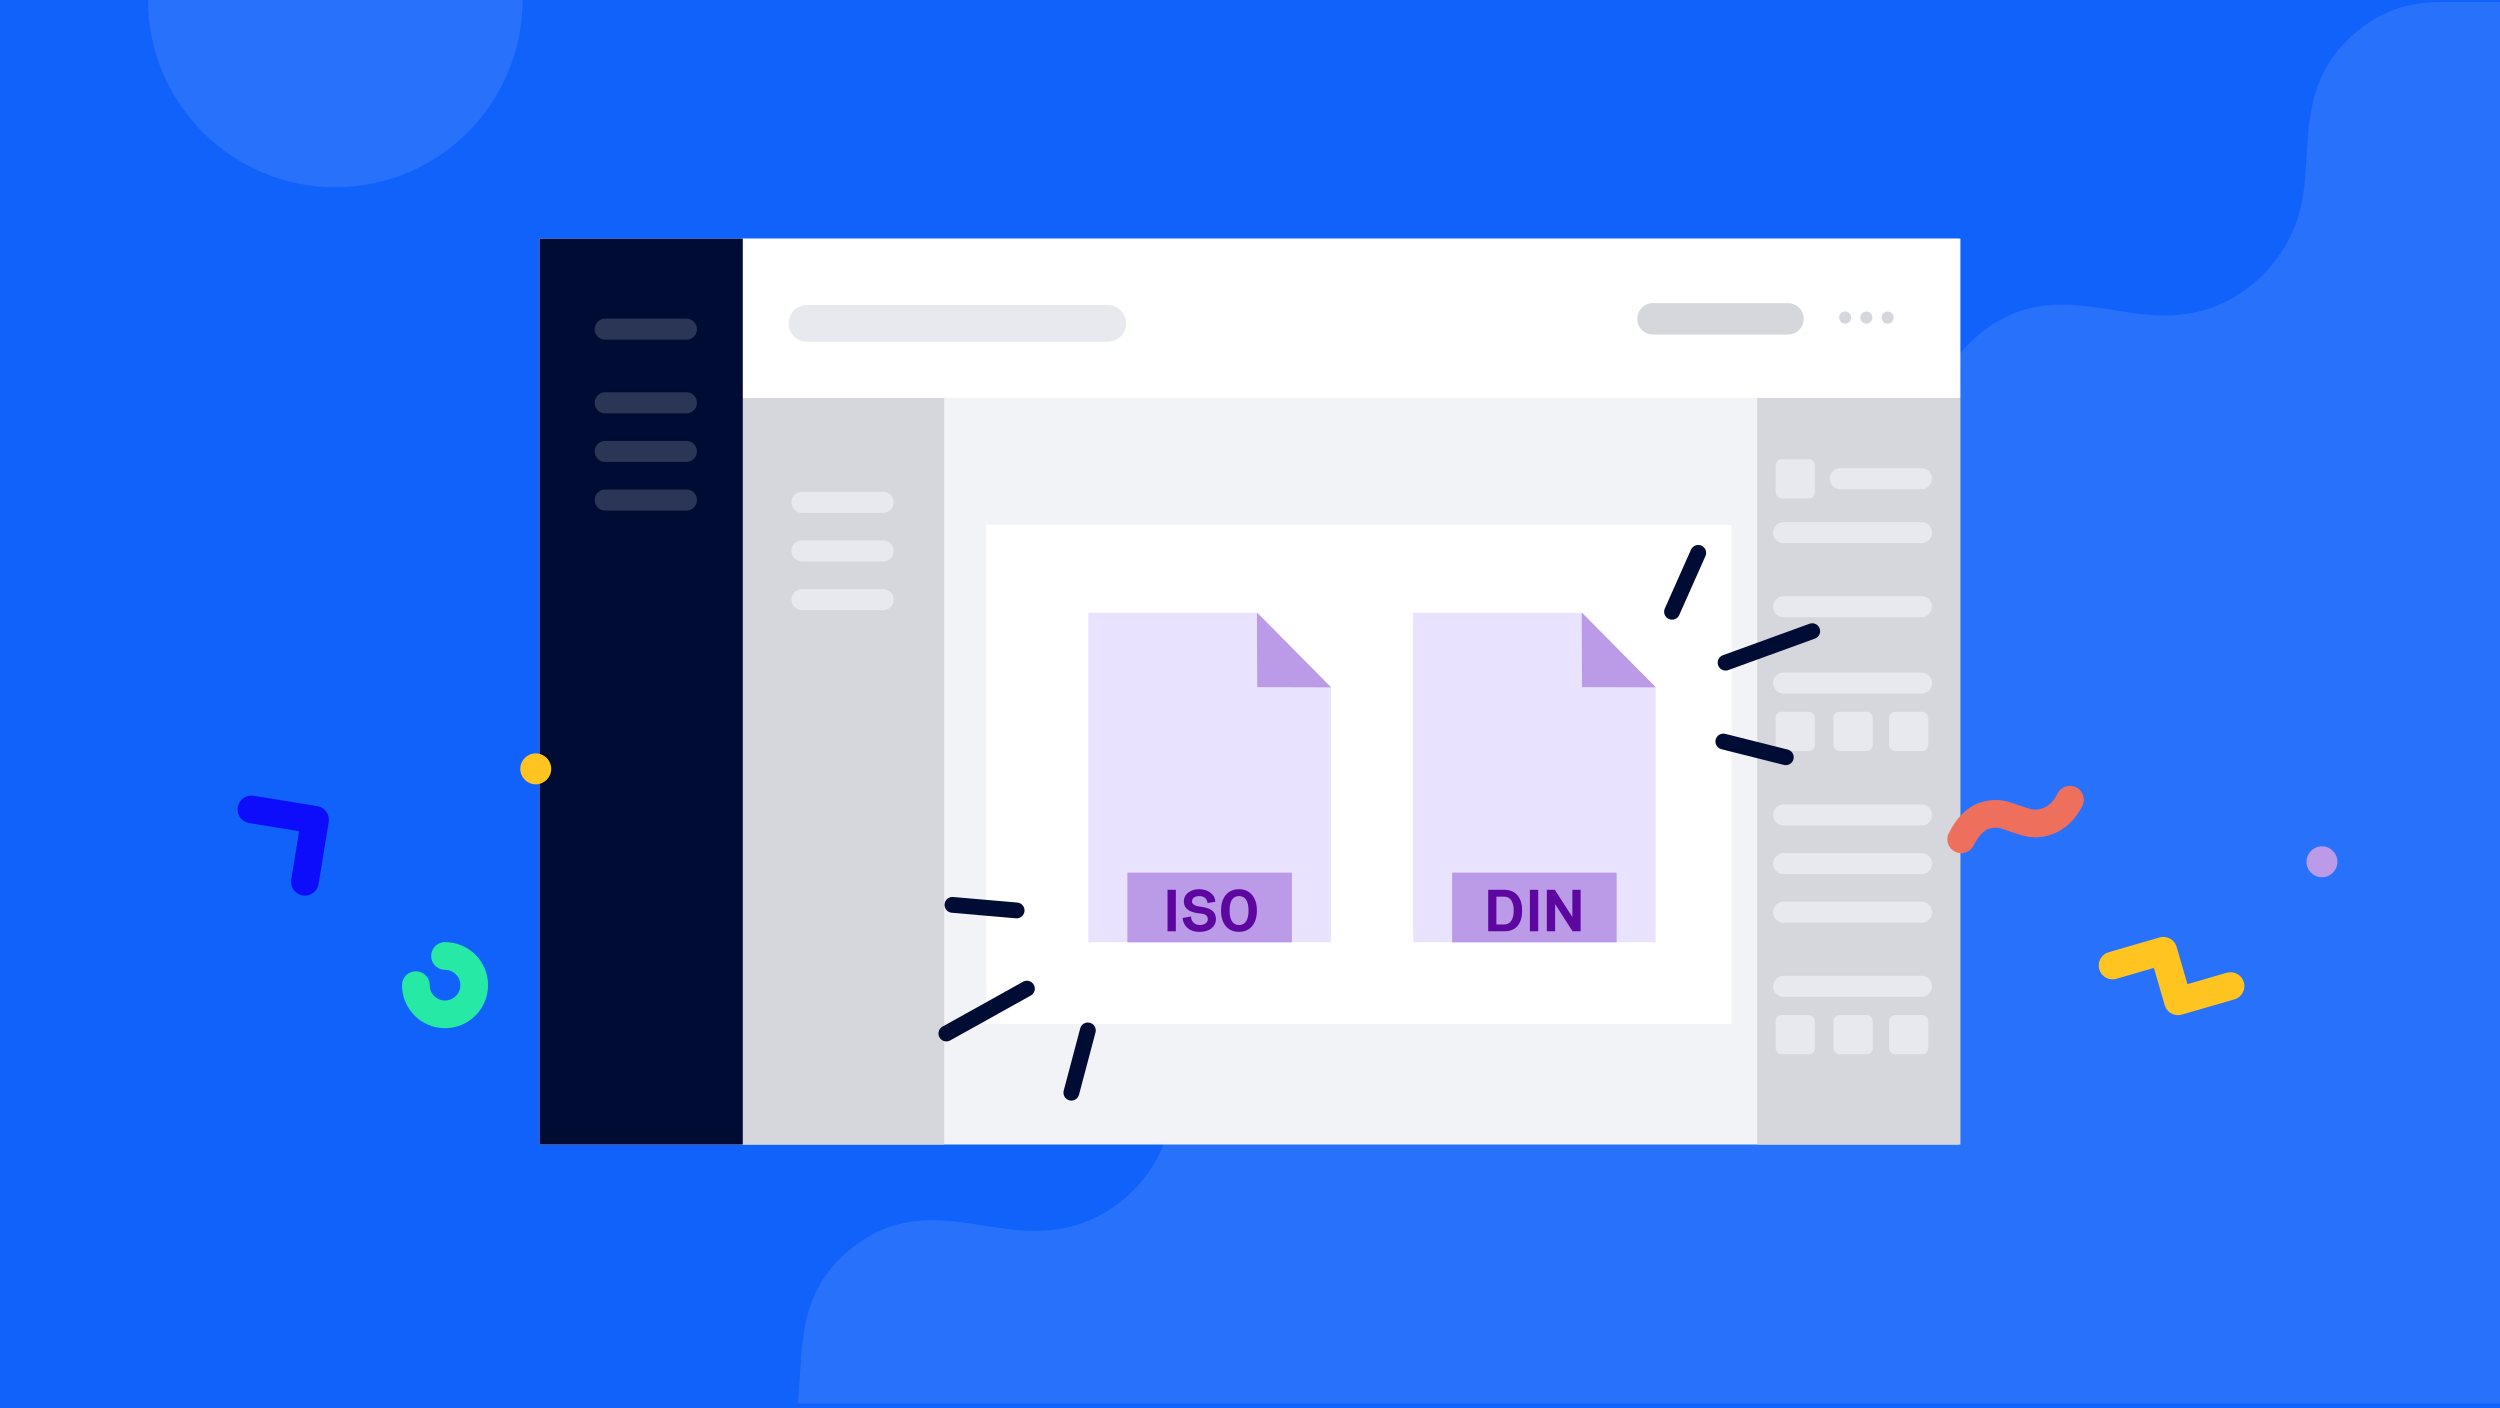 <?xml version="1.0" encoding="UTF-8"?><svg id="c" xmlns="http://www.w3.org/2000/svg" width="632" height="356" viewBox="0 0 632 356"><rect width="632" height="356" fill="#1062fb"/><path d="m632,354.85V.54h-14.42c-5.73-.12-11.71.95-17.35,4.3-6.01,3.58-10.95,8.96-13.54,14.99-4.75,11.04-2.55,21.9-5.13,32.88-2.6,11.06-11.48,21.55-23.47,25.42-11.67,3.76-22.17-.08-32.77-.94-5.52-.45-11.43-.16-17.22,2.45-6.15,2.77-11.88,7.78-15.18,13.51-6.17,10.73-4.34,22.02-6.07,32.73-1.79,11.13-8.81,22.17-20.93,27.5-5.83,2.57-11.5,3.02-17.02,2.68h0l-5.09-.51c-3.47-.46-6.88-1.07-10.24-1.51-5.43-.7-11.2-1.05-17.12.69-6.43,1.88-12.67,6.35-16.84,11.81-7.85,10.28-5.9,22.17-7.1,32.74-.02.18.02.36,0,.53h0c-.23,2.63-.57,5.26-1.19,7.9-2.6,11.06-11.48,21.55-23.47,25.42-11.67,3.76-22.17-.08-32.77-.94-5.52-.45-11.43-.16-17.22,2.45-6.15,2.77-11.88,7.78-15.18,13.51-6.17,10.73-4.34,22.02-6.07,32.73-1.79,11.13-8.81,22.17-20.93,27.5-11.38,5.01-22.13,1.99-32.34.66-5.43-.7-11.2-1.05-17.12.69-6.43,1.88-12.67,6.35-16.84,11.81-7.85,10.28-6.5,22.71-7.71,33.28-.02.18-.04-.18-.07,0h430.39Z" fill="#fff" opacity=".1"/><g><rect x="136.4" y="60.34" width="358.95" height="228.99" fill="#f2f3f7"/><rect x="444.22" y="100.57" width="51.38" height="188.76" fill="#d5d7dd"/><rect x="187.32" y="100.57" width="51.38" height="188.76" fill="#d5d7dd"/><rect x="187.57" y="60.34" width="308.02" height="40.23" fill="#fff"/><rect x="136.4" y="60.34" width="51.38" height="228.99" fill="#000c34"/><line x1="153" y1="83.21" x2="173.53" y2="83.21" fill="none" stroke="#2b3556" stroke-linecap="round" stroke-linejoin="round" stroke-width="5.32"/><g><g><ellipse cx="466.45" cy="80.28" rx="1.52" ry="1.54" fill="#d5d7dd"/><ellipse cx="471.82" cy="80.28" rx="1.52" ry="1.54" fill="#d5d7dd"/><ellipse cx="477.19" cy="80.28" rx="1.52" ry="1.54" fill="#d5d7dd"/></g><line x1="417.87" y1="80.6" x2="452.01" y2="80.6" fill="none" stroke="#d5d7dd" stroke-linecap="round" stroke-linejoin="round" stroke-width="7.95"/></g><g><line x1="153" y1="101.83" x2="173.53" y2="101.83" fill="none" stroke="#2b3556" stroke-linecap="round" stroke-linejoin="round" stroke-width="5.32"/><line x1="153" y1="114.12" x2="173.53" y2="114.12" fill="none" stroke="#2b3556" stroke-linecap="round" stroke-linejoin="round" stroke-width="5.32"/><line x1="153" y1="126.41" x2="173.53" y2="126.41" fill="none" stroke="#2b3556" stroke-linecap="round" stroke-linejoin="round" stroke-width="5.32"/></g><line x1="204" y1="81.74" x2="280.03" y2="81.74" fill="none" stroke="#e7e9ee" stroke-linecap="round" stroke-linejoin="round" stroke-width="9.3"/><rect x="249.33" y="132.64" width="188.43" height="126.2" fill="#fff"/><line x1="465.22" y1="121.02" x2="485.75" y2="121.02" fill="none" stroke="#e7e9ee" stroke-linecap="round" stroke-linejoin="round" stroke-width="5.32"/><line x1="450.91" y1="134.64" x2="485.75" y2="134.64" fill="none" stroke="#e7e9ee" stroke-linecap="round" stroke-linejoin="round" stroke-width="5.32"/><rect x="448.88" y="116.09" width="9.91" height="9.91" rx="1.51" ry="1.51" fill="#e7e9ee"/><line x1="450.91" y1="153.37" x2="485.75" y2="153.37" fill="none" stroke="#e7e9ee" stroke-linecap="round" stroke-linejoin="round" stroke-width="5.32"/><g><rect x="448.88" y="179.94" width="9.91" height="9.91" rx="1.51" ry="1.51" fill="#e7e9ee"/><rect x="463.51" y="179.94" width="9.91" height="9.91" rx="1.51" ry="1.51" fill="#e7e9ee"/><rect x="477.56" y="179.94" width="9.91" height="9.91" rx="1.51" ry="1.51" fill="#e7e9ee"/><line x1="450.91" y1="172.68" x2="485.75" y2="172.68" fill="none" stroke="#e7e9ee" stroke-linecap="round" stroke-linejoin="round" stroke-width="5.32"/></g><g><rect x="448.88" y="256.6" width="9.91" height="9.91" rx="1.51" ry="1.51" fill="#e7e9ee"/><rect x="463.51" y="256.6" width="9.91" height="9.91" rx="1.51" ry="1.51" fill="#e7e9ee"/><rect x="477.56" y="256.6" width="9.91" height="9.91" rx="1.51" ry="1.51" fill="#e7e9ee"/><line x1="450.91" y1="249.34" x2="485.75" y2="249.34" fill="none" stroke="#e7e9ee" stroke-linecap="round" stroke-linejoin="round" stroke-width="5.32"/></g><line x1="450.91" y1="206.03" x2="485.75" y2="206.03" fill="none" stroke="#e7e9ee" stroke-linecap="round" stroke-linejoin="round" stroke-width="5.32"/><line x1="450.91" y1="218.32" x2="485.75" y2="218.32" fill="none" stroke="#e7e9ee" stroke-linecap="round" stroke-linejoin="round" stroke-width="5.32"/><line x1="450.91" y1="230.61" x2="485.75" y2="230.61" fill="none" stroke="#e7e9ee" stroke-linecap="round" stroke-linejoin="round" stroke-width="5.32"/><g><line x1="202.74" y1="126.99" x2="223.27" y2="126.99" fill="none" stroke="#e7e9ee" stroke-linecap="round" stroke-linejoin="round" stroke-width="5.32"/><line x1="202.74" y1="139.28" x2="223.27" y2="139.28" fill="none" stroke="#e7e9ee" stroke-linecap="round" stroke-linejoin="round" stroke-width="5.32"/><line x1="202.74" y1="151.57" x2="223.27" y2="151.57" fill="none" stroke="#e7e9ee" stroke-linecap="round" stroke-linejoin="round" stroke-width="5.32"/></g><g><g><g><path d="m317.83,154.92h-42.51c-.1,0-.19.08-.19.19v83.11h61.33v-64.49l-18.63-18.8Z" fill="#eae3ff"/><polygon points="317.83 154.92 317.76 154.92 317.83 173.71 336.46 173.76 336.46 173.72 317.83 154.92" fill="#bb9ae8"/></g><rect x="285" y="220.6" width="41.59" height="17.62" fill="#bb9ae8"/></g><g><g><path d="m399.93,154.92h-42.7v83.3h61.33v-64.49l-18.63-18.8Z" fill="#eae3ff"/><polygon points="399.93 154.92 399.86 154.92 399.93 173.71 418.56 173.76 418.56 173.72 399.93 154.92" fill="#bb9ae8"/></g><rect x="367.1" y="220.6" width="41.59" height="17.62" fill="#bb9ae8"/></g><g><path d="m297.25,224.94v10.49h-2.1v-10.49h2.1Z" fill="#5d07a0"/><path d="m301.08,231.68c0,.94.63,2.16,2.21,2.16,1.19,0,2.04-.55,2.04-1.49,0-1.13-1.07-1.36-2.04-1.44-1.79-.16-4.01-.77-4.01-3s2.1-3.13,3.93-3.13c2.03,0,3.98,1.25,4.02,3.19l-1.97.33c-.1-1.33-1.16-1.77-2.06-1.77s-1.86.36-1.86,1.39c0,.58.58,1.09,2.07,1.28,1.74.22,3.98.69,3.98,3.16,0,1.88-1.58,3.22-4.11,3.22-3.07,0-4.22-1.92-4.31-3.52l2.1-.37Z" fill="#5d07a0"/><path d="m308.67,230.18c0-3.14,1.59-5.39,4.54-5.39s4.54,2.25,4.54,5.39-1.55,5.39-4.54,5.39-4.54-2.23-4.54-5.39Zm6.96,0c0-2.29-.77-3.65-2.41-3.65s-2.38,1.36-2.38,3.65.76,3.67,2.38,3.67,2.41-1.36,2.41-3.67Z" fill="#5d07a0"/></g><g><path d="m376.22,224.94h4.1c2.98.03,4.48,2.13,4.48,5.24s-1.4,5.24-4.38,5.24h-4.2v-10.49Zm2.07,1.74v7.02h2.03c1.45,0,2.35-1.25,2.35-3.52s-.91-3.5-2.35-3.5h-2.03Z" fill="#5d07a0"/><path d="m388.86,224.94v10.49h-2.1v-10.49h2.1Z" fill="#5d07a0"/><path d="m391.03,224.94h2.03l4.43,6.88v-6.88h2.09v10.49h-2.04l-4.4-6.87v6.87h-2.1v-10.49Z" fill="#5d07a0"/></g></g></g><g><g><circle cx="586.99" cy="217.86" r="3.91" fill="#bb9ae8"/><polyline points="563.88 249.28 550.6 253.13 546.89 240.35 534.06 244.08" fill="none" stroke="#ffc420" stroke-linecap="round" stroke-linejoin="round" stroke-width="7"/></g><path d="m523.29,202.16c-1.38,2.76-3.47,4.82-6.16,5.62-3.31.98-5.12-.04-7.65-.81-2.29-.7-4.03-1.87-7.65-.81-2.7.79-4.7,3.35-6.04,6.02" fill="none" stroke="#ef6f5d" stroke-linecap="round" stroke-linejoin="round" stroke-width="7"/></g><g><line x1="239.24" y1="261.27" x2="259.6" y2="249.93" fill="none" stroke="#000c34" stroke-linecap="round" stroke-linejoin="round" stroke-width="4"/><line x1="240.78" y1="228.75" x2="257" y2="230.16" fill="none" stroke="#000c34" stroke-linecap="round" stroke-linejoin="round" stroke-width="4"/><line x1="270.84" y1="276.23" x2="275.01" y2="260.49" fill="none" stroke="#000c34" stroke-linecap="round" stroke-linejoin="round" stroke-width="4"/></g><g><line x1="458.13" y1="159.56" x2="436.23" y2="167.52" fill="none" stroke="#000c34" stroke-linecap="round" stroke-linejoin="round" stroke-width="4"/><line x1="451.45" y1="191.43" x2="435.66" y2="187.46" fill="none" stroke="#000c34" stroke-linecap="round" stroke-linejoin="round" stroke-width="4"/><line x1="429.31" y1="139.77" x2="422.69" y2="154.65" fill="none" stroke="#000c34" stroke-linecap="round" stroke-linejoin="round" stroke-width="4"/></g><g><path d="m112.5,241.67c4.08,0,7.38,3.31,7.38,7.38s-3.31,7.38-7.38,7.38c-4.08,0-7.38-3.31-7.38-7.38" fill="none" stroke="#25e9a4" stroke-linecap="round" stroke-linejoin="round" stroke-width="7"/><polyline points="63.57 204.62 79.64 207.24 77.08 222.92" fill="none" stroke="#0d0dfc" stroke-linecap="round" stroke-linejoin="round" stroke-width="7"/><circle cx="135.44" cy="194.37" r="3.91" fill="#ffc420"/></g><path d="m37.43,0c0,26.14,21.19,47.33,47.33,47.33S132.1,26.14,132.1,0" fill="#fff" opacity=".1"/></svg>